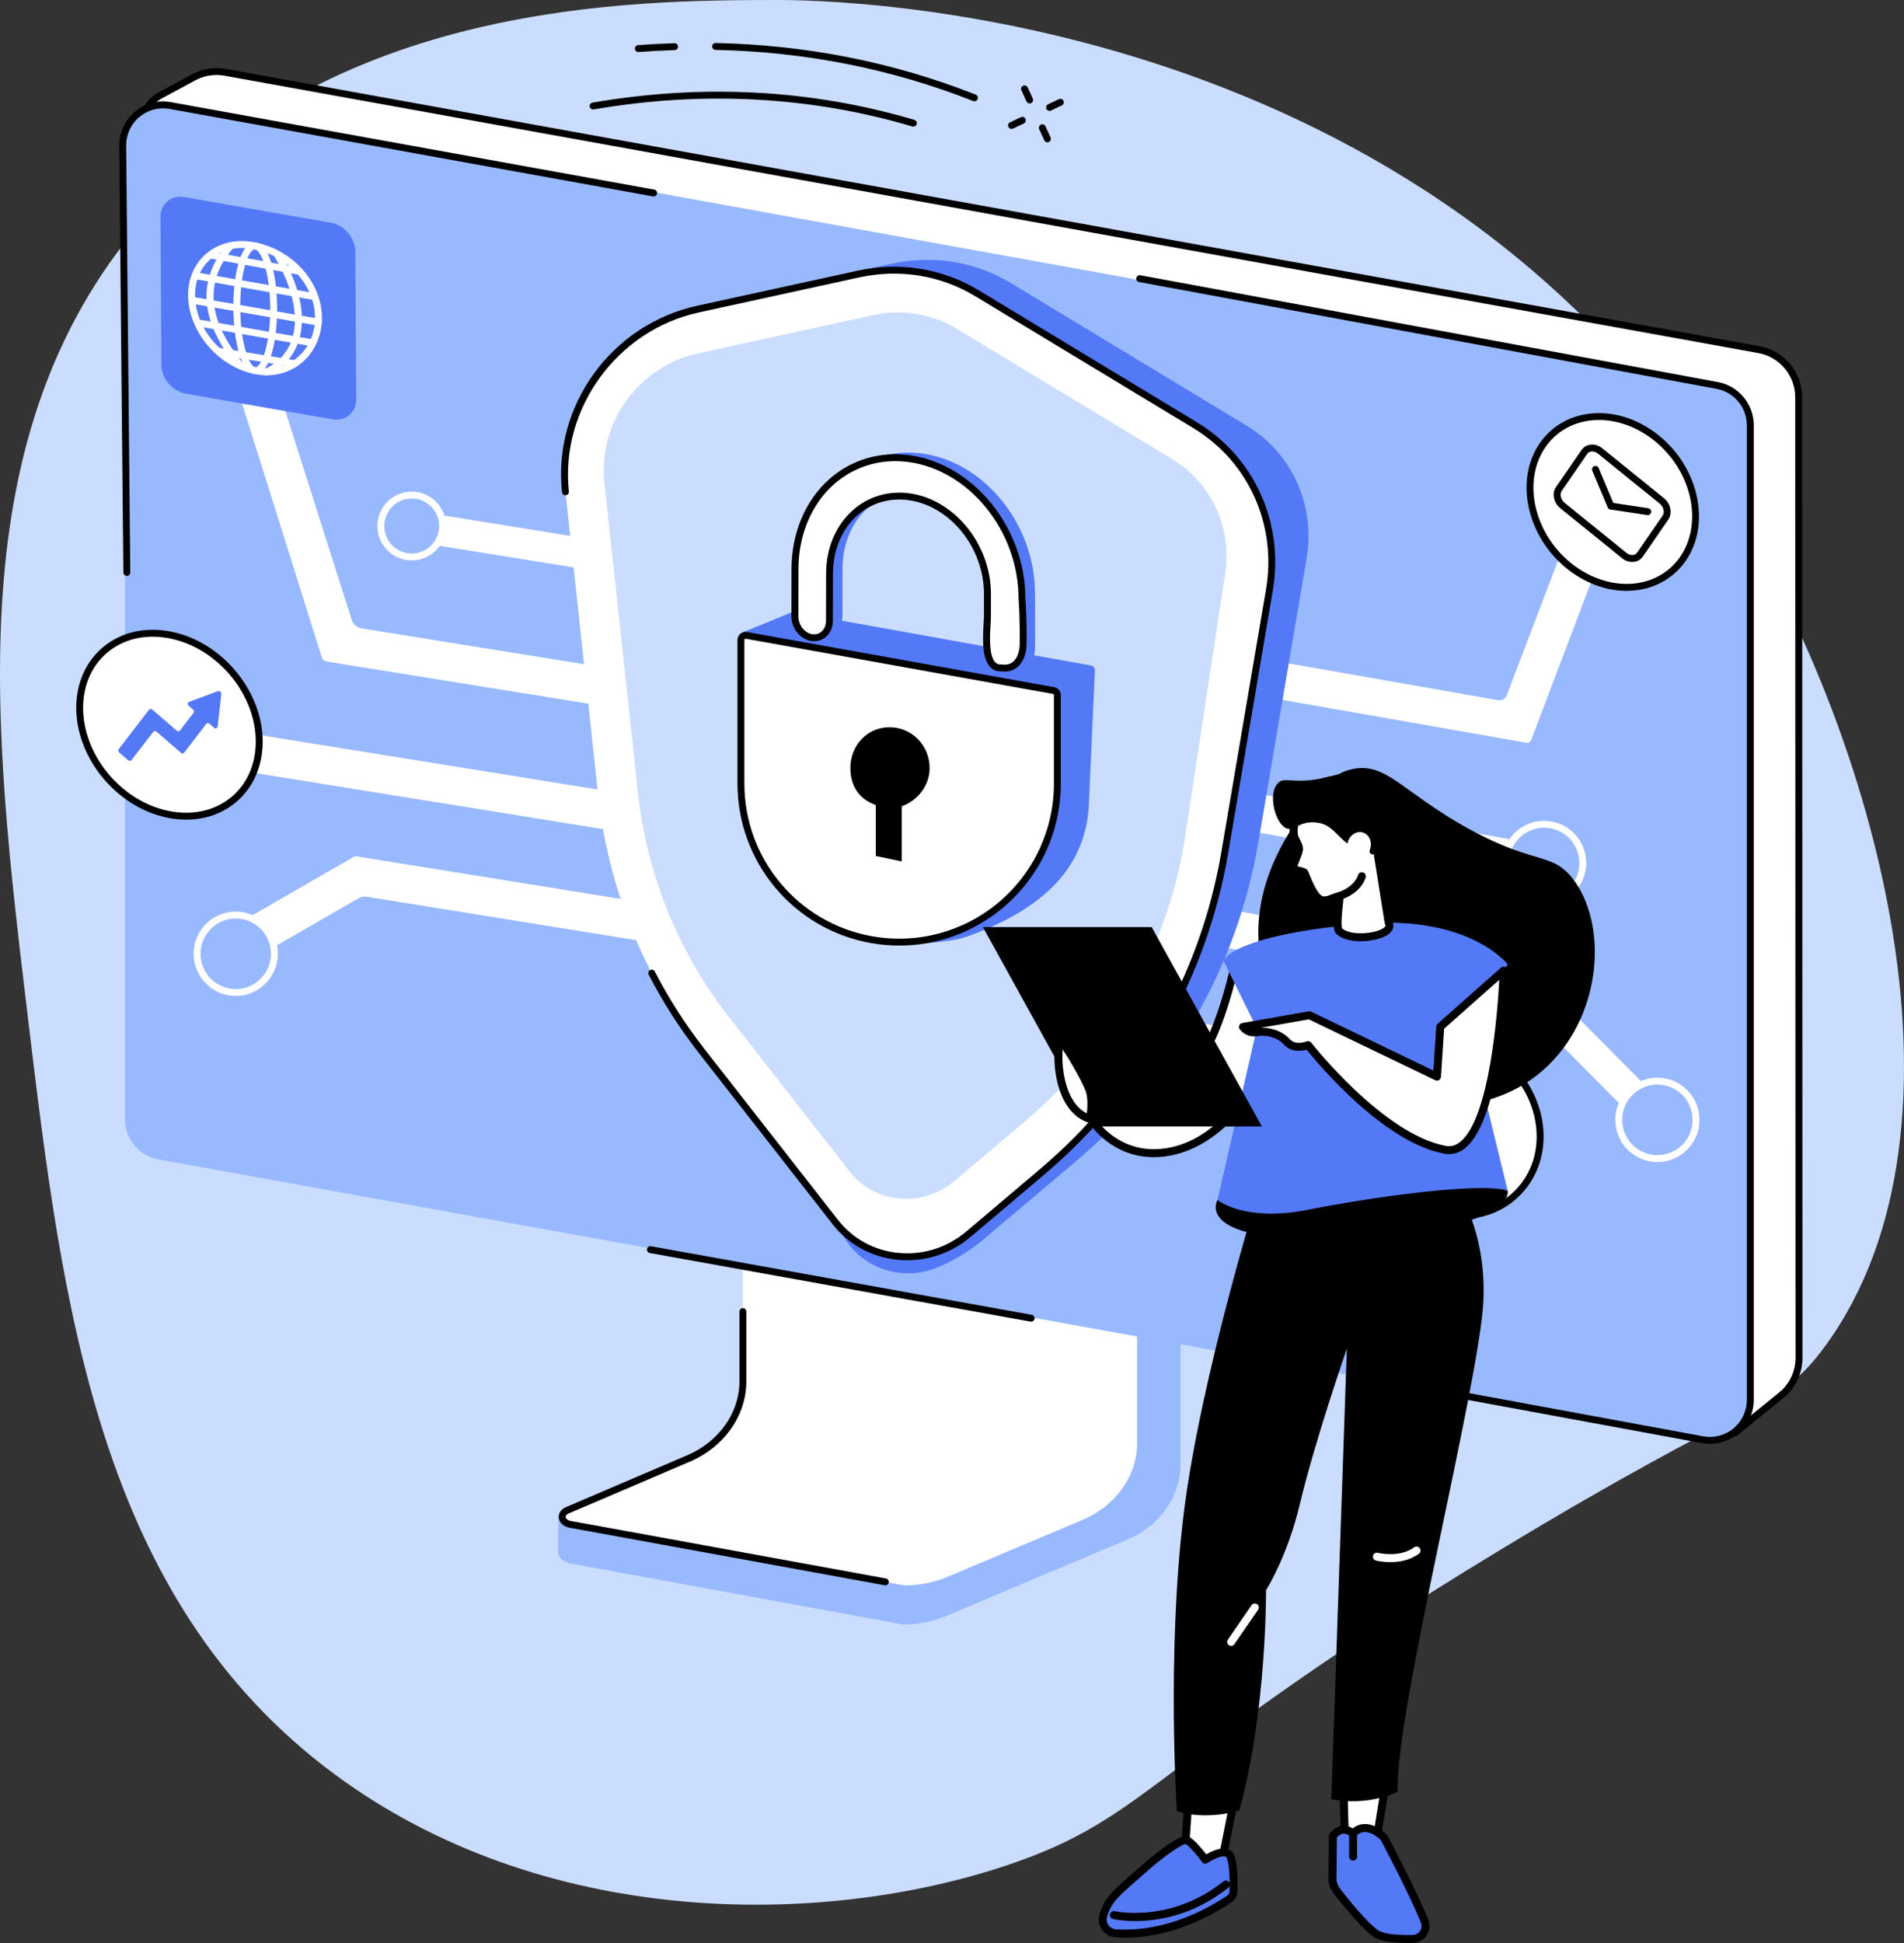 <svg xmlns="http://www.w3.org/2000/svg" id="Layer_2" viewBox="0 0 828.49 845.05"><rect x="0" y="0" width="828.49" height="845.05" fill="#333333" stroke="none"/><g id="Illustration"><g id="Privacy_engineering"><path d="M338.03,0c26.93-.04,272.61,3.7,406.85,205.88,71.46,107.62,119.41,283.61,49.36,379.5-20.69,28.32-31.53,22.09-142.1,89.11-151.78,92-151.07,115.69-213.9,136.74-81.79,27.4-202.65,27.35-293.17-39.95C42.35,694.93,27.16,568.05,11.95,440.96-2.98,316.24-18.11,189.87,61.31,96.8,143.64.31,275.97.1,338.03,0Z" style="fill:#caddff;"></path><path d="M448.02,44.99c-.57,0-1.11-.32-1.36-.88l-2.21-4.83c-.35-.75-.01-1.64.74-1.99.75-.34,1.64-.01,1.99.74l2.21,4.83c.35.75.01,1.64-.74,1.99-.2.09-.42.14-.62.14Z"></path><path d="M455.76,61.9c-.57,0-1.11-.33-1.36-.88l-2.21-4.83c-.35-.75-.01-1.64.74-1.99.75-.34,1.64-.01,1.99.74l2.21,4.83c.35.75.01,1.64-.74,1.99-.2.09-.42.14-.62.14Z"></path><path d="M456.69,48.23c-.56,0-1.1-.32-1.36-.86-.35-.75-.04-1.64.71-2l4.72-2.24c.75-.35,1.64-.04,2,.71.35.75.04,1.64-.71,2l-4.72,2.24c-.21.1-.43.15-.64.15Z"></path><path d="M440.15,56.07c-.56,0-1.1-.32-1.36-.86-.35-.75-.04-1.64.71-2l4.72-2.24c.75-.35,1.64-.04,2,.71.35.75.04,1.64-.71,2l-4.72,2.24c-.21.1-.43.15-.64.15Z"></path><path d="M424.02,44.06c-.18,0-.37-.03-.55-.11-35.3-13.94-73.02-21.43-112.11-22.25-.83-.02-1.49-.7-1.47-1.53.02-.83.67-1.5,1.53-1.47,39.45.83,77.52,8.39,113.15,22.46.77.3,1.15,1.18.84,1.95-.23.59-.8.95-1.4.95Z"></path><path d="M277.77,22.63c-.78,0-1.43-.6-1.49-1.39-.06-.83.56-1.55,1.38-1.61,5.27-.4,10.61-.68,15.85-.84.81-.02,1.52.63,1.54,1.45.03.83-.62,1.52-1.45,1.55-5.2.16-10.49.44-15.72.83-.04,0-.08,0-.11,0Z"></path><path d="M397.44,55.07c-.14,0-.28-.02-.43-.06-44.32-13.1-90.98-15.6-138.68-7.42-.82.14-1.59-.41-1.73-1.23-.14-.82.41-1.59,1.22-1.73,48.16-8.26,95.27-5.74,140.04,7.5.79.23,1.25,1.07,1.01,1.86-.19.65-.79,1.08-1.44,1.08Z"></path><path d="M511.91,489.82l-169.99-25.44c-1.1,0-1.46,1.03-1.46,2.01v144.87c0,13.87-96.58,49.91-97.52,48.08l-.12,15.33c0,2.85,2.37,4.79,5.69,5.39l144.69,26.51c6.61,0,13.15-1.48,19.13-3.99l78.36-33.05c14.11-5.95,23-18.73,23-32.67v-145.02c0-.98-.69-2.01-1.79-2.01Z" style="fill:#99b9ff;"></path><path d="M323.24,455.94v144.9c0,14.28-9.18,27.3-23.6,33.46l-52.86,22.6c-3.45,1.48-2.64,5.47,1.55,6.11l145.24,26.51c6.53,0,12.98-1.29,18.89-3.78l58.57-24.7c14.53-6.13,23.79-19.19,23.79-33.55v-145.05c0-.59-.54-1.07-1.2-1.07l-169.18-26.51c-.66,0-1.2.48-1.2,1.07Z" style="fill:#fff;"></path><path d="M385.24,689.5c-.09,0-.18,0-.27-.02l-136.9-24.99c-2.69-.41-4.63-2.11-4.91-4.3-.25-1.97.92-3.76,3.04-4.67l52.86-22.6c13.78-5.89,22.69-18.49,22.69-32.08v-30.39c0-.83.67-1.5,1.5-1.5s1.5.67,1.5,1.5v30.39c0,14.8-9.62,28.48-24.51,34.84l-52.86,22.6c-.85.36-1.31.94-1.24,1.53.09.68.87,1.48,2.43,1.72l136.94,24.99c.81.15,1.35.93,1.21,1.75-.13.72-.76,1.23-1.47,1.23Z"></path><path d="M776.15,605.93l-21.3,17.32L78.67,503.14c-9.48-1.64-20.12-5.36-19.96-15l2.82-432.8c.04-5.87,3.27-11.25,8.44-14.02l14.38-7.73c4.18-2.23,8.98-2.99,13.64-2.14l667.38,120.61c10.02,1.81,17.3,10.54,17.3,20.74l.14,417.75c0,5.83-2.41,11.39-6.65,15.38Z" style="fill:#fff;"></path><path d="M754.85,624.75c-.09,0-.17,0-.26-.02L78.41,504.62c-14.21-2.46-21.34-8.02-21.2-16.5l2.82-432.78c.04-6.42,3.58-12.3,9.23-15.33l14.38-7.73c4.46-2.38,9.65-3.2,14.62-2.3l667.38,120.61c10.74,1.94,18.53,11.29,18.53,22.22l.14,417.75c0,6.22-2.6,12.22-7.13,16.47-.03.02-.05.05-.08.07l-21.3,17.32c-.27.22-.6.34-.95.34ZM94.26,32.62c-3.2,0-6.38.78-9.21,2.3l-14.38,7.73c-4.68,2.52-7.61,7.39-7.65,12.71l-2.82,432.8c-.11,6.8,6.19,11.34,18.72,13.51l675.51,119.99,20.72-16.85c3.9-3.68,6.14-8.87,6.14-14.25l-.14-417.75c0-9.48-6.76-17.58-16.07-19.26L97.71,32.93c-1.14-.21-2.3-.31-3.45-.31ZM776.15,605.93h0,0Z"></path><path d="M741.91,625.98L68.85,504.24c-8.37-1.51-14.45-8.81-14.45-17.33V63.03c0-10.98,9.92-19.28,20.7-17.33l673.06,121.74c8.37,1.51,14.45,8.81,14.45,17.33v423.88c0,10.98-9.92,19.28-20.7,17.33Z" style="fill:#99b9ff;"></path><path d="M448.68,574.82c-.09,0-.18,0-.27-.02l-165.66-29.83c-.82-.15-1.36-.93-1.21-1.74.15-.82.93-1.36,1.74-1.21l165.66,29.83c.82.15,1.36.93,1.21,1.74-.13.73-.76,1.23-1.47,1.23Z"></path><path d="M744.04,627.96c-1.13,0-2.27-.1-3.41-.31l-110.68-20.4c-.82-.15-1.35-.93-1.2-1.75.15-.82.94-1.35,1.75-1.2l110.68,20.4c4.7.85,9.48-.42,13.15-3.48,3.67-3.07,5.78-7.58,5.78-12.37V184.97c0-7.8-5.56-14.46-13.22-15.85l-251.24-46.46c-.81-.15-1.35-.93-1.2-1.75.15-.81.94-1.35,1.75-1.2l251.24,46.46c9.08,1.64,15.68,9.55,15.68,18.8v423.88c0,5.68-2.5,11.03-6.86,14.67-3.46,2.89-7.78,4.44-12.2,4.44Z"></path><path d="M55.18,250.48c-.82,0-1.49-.66-1.5-1.49l-1.79-185.74c0-5.7,2.5-11.05,6.86-14.69,4.35-3.63,10.03-5.14,15.61-4.13l210.32,38.04c.82.15,1.36.93,1.21,1.74-.15.81-.94,1.35-1.74,1.21L73.82,47.38c-4.7-.85-9.49.42-13.15,3.48-3.67,3.07-5.78,7.58-5.78,12.37l1.79,185.73c0,.83-.66,1.51-1.49,1.51h-.01Z"></path><path d="M153.04,269.59l-31.5-99.11-18.91-3.6,37.33,118.8c.32,1.08,1.24,1.88,2.35,2.06l158.44,25.5v-16.85l-143.46-23.1c-2.01-.32-3.66-1.76-4.26-3.7Z" style="fill:#fff;"></path><path d="M108.84,169.57c-10.1,0-18.32-8.23-18.32-18.35s8.22-18.35,18.32-18.35,18.32,8.23,18.32,18.35-8.22,18.35-18.32,18.35ZM108.84,135.88c-8.45,0-15.32,6.88-15.32,15.35s6.87,15.35,15.32,15.35,15.32-6.88,15.32-15.35-6.87-15.35-15.32-15.35Z" style="fill:#fff;"></path><path d="M313.62,397.98l-158.57-25.55c-.18-.03-.35-.02-.51.03-.03-.03-.06-.06-.09-.09l-45.41,26.18c5.76,3.74,9.53,8.02,10.64,13.05l36.44-20.97c1.02-.59,2.22-.82,3.38-.63l154.12,24.83v-16.85Z" style="fill:#fff;"></path><path d="M102.57,433.17c-10.1,0-18.32-8.23-18.32-18.35s8.22-18.35,18.32-18.35,18.32,8.23,18.32,18.35-8.22,18.35-18.32,18.35ZM102.57,399.48c-8.45,0-15.32,6.88-15.32,15.35s6.87,15.35,15.32,15.35,15.32-6.88,15.32-15.35-6.87-15.35-15.32-15.35Z" style="fill:#fff;"></path><path d="M270.08,361.84l-160.06-25.79c1.22-4.79.94-10.6,0-16.85l160.06,25.79v16.85Z" style="fill:#fff;"></path><path d="M94.99,344.15c-10.1,0-18.32-8.23-18.32-18.35s8.22-18.35,18.32-18.35,18.32,8.23,18.32,18.35-8.22,18.35-18.32,18.35ZM94.99,310.46c-8.45,0-15.32,6.88-15.32,15.35s6.87,15.35,15.32,15.35,15.32-6.88,15.32-15.35-6.87-15.35-15.32-15.35Z" style="fill:#fff;"></path><path d="M319.04,257.96l-127.89-20.6c.97-3.83.75-8.47,0-13.46l127.89,20.6v13.46Z" style="fill:#fff;"></path><path d="M179.15,243.74c-8.24,0-14.94-6.71-14.94-14.96s6.7-14.96,14.94-14.96,14.94,6.71,14.94,14.96-6.7,14.96-14.94,14.96ZM179.15,216.82c-6.58,0-11.94,5.37-11.94,11.96s5.35,11.96,11.94,11.96,11.94-5.37,11.94-11.96-5.35-11.96-11.94-11.96Z" style="fill:#fff;"></path><path d="M655.69,302.27l27.91-73.27c2.24,4.35,7.78,5.1,15.5,6.35l-32.82,86.42c-.34.94-1.19,1.42-2.18,1.25l-140.48-24.66.93-16.17,127.19,22.31c1.78.31,3.31-.55,3.94-2.23Z" style="fill:#fff;"></path><path d="M694.95,237.44c-4.5,0-8.78-1.63-12.16-4.65-3.65-3.26-5.82-7.75-6.1-12.64-.58-10.1,7.15-18.79,17.23-19.37,4.87-.29,9.59,1.36,13.24,4.62,3.65,3.26,5.82,7.75,6.1,12.64.58,10.1-7.15,18.79-17.23,19.37-.36.02-.72.03-1.08.03ZM679.68,219.98c.24,4.09,2.05,7.85,5.1,10.57,3.05,2.73,7,4.1,11.07,3.86,8.43-.49,14.9-7.76,14.41-16.2-.24-4.09-2.05-7.85-5.1-10.58-3.05-2.73-7-4.1-11.07-3.86-8.43.49-14.9,7.76-14.41,16.21Z" style="fill:#fff;"></path><path d="M520.54,393l142.01,25.68c.16.03.31.1.46.19.03-.02.05-.04.08-.06l52.49,52.97c-5.15,1.88-8.54,4.94-9.53,9.61l-44.46-44.87c-.92-.92-1.99-1.53-3.03-1.72l-138.02-24.96v-16.85Z" style="fill:#fff;"></path><path d="M721.18,505.41c-10.1,0-18.32-8.23-18.32-18.35s8.22-18.35,18.32-18.35,18.32,8.23,18.32,18.35-8.22,18.35-18.32,18.35ZM721.18,471.71c-8.45,0-15.32,6.88-15.32,15.35s6.87,15.35,15.32,15.35,15.32-6.88,15.32-15.35-6.87-15.35-15.32-15.35Z" style="fill:#fff;"></path><path d="M513.09,355.84l143.34,25.92c-1.09-5.19-.84-10.9,0-16.85l-143.34-25.92v16.85Z" style="fill:#fff;"></path><path d="M671.9,393.68c-10.1,0-18.32-8.23-18.32-18.35s8.22-18.35,18.32-18.35,18.32,8.23,18.32,18.35-8.22,18.35-18.32,18.35ZM671.9,359.99c-8.45,0-15.32,6.88-15.32,15.35s6.87,15.35,15.32,15.35,15.32-6.88,15.32-15.35-6.87-15.35-15.32-15.35Z" style="fill:#fff;"></path><path d="M478.96,451.52l122.76,22.2c-.94-4.44-.72-9.34,0-14.43l-122.76-22.2v14.43Z" style="fill:#fff;"></path><path d="M614.97,483.29c-8.77,0-15.9-7.14-15.9-15.93s7.13-15.93,15.9-15.93,15.9,7.14,15.9,15.93-7.13,15.93-15.9,15.93ZM614.97,454.44c-7.11,0-12.9,5.8-12.9,12.93s5.79,12.93,12.9,12.93,12.9-5.8,12.9-12.93-5.79-12.93-12.9-12.93Z" style="fill:#fff;"></path><path d="M408.14,551.15c-15.62,6.56-33.36.58-41.4-13.95l-46.76-84.51c-25.1-32.12-40.72-70.77-45.13-111.73l-15.57-144.36c-3.2-29.68,16.96-57.48,46.34-63.9l82.54-18.03c17.82-3.89,36.27-.9,51.61,8.38l102.82,62.17c19.63,11.87,29.87,34.6,25.96,57.62l-21.04,123.66c-9.15,53.81-37.33,103.02-79.34,138.58l-40.12,33.88c-5.99,5.06-12.71,9.17-19.91,12.19Z" style="fill:#5479f7;"></path><path d="M363.45,531.5l-58.08-74.31c-25.1-32.12-40.72-70.77-45.13-111.73l-14.19-131.56c-3.98-36.91,21.09-71.48,57.62-79.46l69.91-15.27c17.8-3.89,36.22-.9,51.54,8.37l94.95,57.41c24.41,14.76,37.15,43.03,32.28,71.65l-19.46,114.4c-9.15,53.81-37.33,103.02-79.34,138.58l-32.01,27.09c-17.8,15.06-44.11,12.72-58.1-5.17Z" style="fill:#fff;"></path><path d="M394.77,548.11c-1.46,0-2.93-.07-4.41-.23-11.23-1.15-21.2-6.64-28.09-15.46l-58.08-74.31c-8.33-10.65-15.71-22.16-21.93-34.19-.38-.74-.09-1.64.64-2.02.74-.38,1.64-.09,2.02.64,6.14,11.87,13.42,23.22,21.63,33.72l58.08,74.31c6.38,8.16,15.63,13.25,26.04,14.32,10.83,1.12,21.45-2.21,29.91-9.37l32.01-27.09c41.74-35.33,69.73-84.23,78.83-137.69l19.46-114.4c4.78-28.1-7.61-55.62-31.58-70.11l-94.96-57.41c-15.04-9.1-32.96-12-50.44-8.18l-69.91,15.27c-35.53,7.76-60.32,41.95-56.45,77.84.09.82-.51,1.56-1.33,1.65-.82.08-1.56-.51-1.65-1.33-1.97-18.22,2.97-36.56,13.89-51.62,10.92-15.06,26.87-25.53,44.9-29.47l69.91-15.27c18.24-3.98,36.93-.95,52.64,8.55l94.95,57.41c25.03,15.13,37.97,43.86,32.98,73.19l-19.46,114.4c-9.21,54.16-37.57,103.69-79.85,139.47l-32.01,27.09c-7.93,6.72-17.65,10.29-27.74,10.29Z"></path><path d="M415.4,513.61c-13.99,11.84-34.67,10-45.66-4.06l-52.82-67.57c-21.88-27.99-35.49-61.68-39.34-97.39l-14.59-134.62c-2.83-26.15,14.92-50.64,40.8-56.29l76.02-16.61c12.6-2.75,25.65-.64,36.49,5.92l93.8,56.71c17.01,10.29,26.05,29.86,23,49.85l-17.86,117.28c-7.98,46.9-32.54,89.8-69.15,120.79l-30.69,25.97Z" style="fill:#caddff;"></path><path d="M476.42,291.43c0-.98-.7-1.81-1.66-1.99l-129.83-23.31-21.7,8.86s64.88,136.48,66.34,135.91c.31-.12,22.37-.36,31.24-3.56,26.62-9.6,50.41-25.25,52.9-55.48l2.72-60.44Z" style="fill:#5479f7;"></path><path d="M460.1,302.32c0-.98-.7-1.81-1.66-1.99l-133.67-24c-1.24-.22-2.37.73-2.37,1.99v62.45c0,33.4,23.89,61.99,56.7,67.88,42.21,7.58,81-24.93,81-67.88v-38.45Z" style="fill:#fff;"></path><path d="M391.31,411.25c-4.15,0-8.32-.37-12.47-1.11-33.57-6.03-57.94-35.2-57.94-69.36v-62.45c0-1.05.46-2.03,1.26-2.7.8-.67,1.85-.95,2.87-.76l133.67,24c1.68.3,2.89,1.76,2.89,3.46v38.45c0,20.95-9.21,40.66-25.26,54.09-12.77,10.68-28.69,16.39-45.03,16.39ZM324.42,277.8c-.16,0-.27.07-.33.12-.07.06-.19.19-.19.4v62.45c0,32.71,23.33,60.64,55.47,66.41,19.66,3.53,39.72-1.8,55.05-14.62,15.37-12.86,24.18-31.73,24.18-51.79v-38.45c0-.25-.18-.47-.42-.51l-133.67-24s-.06,0-.09,0Z"></path><path d="M404.5,334.02c0-9.78-7.68-17.71-17.45-17.71s-17.03,7.93-17.03,17.71c0,7.19,3.25,13.36,11.07,16.14v22.11l11.3,2.39v-24c6.95-2.48,12.11-8.98,12.11-16.63Z"></path><path d="M359.05,275.12c4.15.54,7.52-2.73,7.53-7.31.01-8.51.03-20.53.03-20.6.04-20.95,15.45-35.86,34.43-33.38,18.97,2.48,34.32,21.38,34.28,42.33,0,.08,0-2.81-.03,10.11,0,4.58-2.54,21.89,5.6,22.03h.56c6.69.89,8.86-1.34,8.92-6.6.16-12.91-.03-23.47-.03-23.55.06-30.12-22.01-57.36-49.28-60.92-27.28-3.56-49.43,17.86-49.49,47.98,0,.07-.02,12.11-.03,20.64,0,4.58,3.35,8.73,7.5,9.27Z" style="fill:#5479f7;"></path><path d="M353.4,277.33c4.15.54,7.52-2.73,7.53-7.31.01-8.51.03-20.53.03-20.6.04-20.95,15.45-35.86,34.43-33.38,18.97,2.48,34.32,21.38,34.28,42.33,0,.08,0-2.81-.02,10.11,0,4.58-2.54,21.89,5.6,22.03h.56c6.69.89,9.33-4.98,9.39-10.24.16-12.91-.5-19.83-.5-19.91.06-30.12-22.01-57.36-49.28-60.92-27.28-3.57-49.43,17.86-49.49,47.98,0,.07-.02,12.11-.03,20.64,0,4.58,3.35,8.73,7.5,9.27Z" style="fill:#fff;"></path><path d="M437.11,292.08c-.45,0-.92-.03-1.39-.09h-.45c-1.81-.02-3.3-.68-4.48-1.95-3.68-3.97-3.12-13.23-2.78-18.76.07-1.16.13-2.16.13-2.82l.02-8.55c0-.28,0-.54,0-.78v-.78s0,0,0,0v-.19c-.06-20.06-14.82-38.26-32.98-40.64-8.18-1.07-16,1.25-22.03,6.53-6.78,5.94-10.68,15.19-10.7,25.37,0,.14,0,4.37-.02,9.55l-.02,11.05c0,2.76-1.09,5.28-2.97,6.93-1.72,1.51-3.94,2.17-6.26,1.87-4.86-.64-8.81-5.46-8.8-10.76l.03-20.63c.03-15.68,6.09-29.97,16.63-39.2,9.46-8.29,21.74-11.94,34.55-10.26,27.95,3.65,50.65,31.65,50.59,62.41.15,1.83.63,8.7.5,19.92-.05,4.12-1.46,7.68-3.86,9.75-1.56,1.35-3.52,2.05-5.73,2.05ZM435.9,288.99h.11c1.98.28,3.62-.14,4.87-1.22,1.73-1.49,2.78-4.3,2.82-7.52.14-11.09-.34-17.85-.48-19.65-.01-.14-.01-.22-.01-.23.06-29.31-21.46-55.97-47.98-59.43-11.95-1.56-23.38,1.83-32.19,9.54-9.89,8.67-15.58,22.13-15.61,36.95l-.03,20.64c0,3.85,2.77,7.34,6.19,7.78,1.45.19,2.83-.22,3.89-1.15,1.23-1.08,1.94-2.79,1.95-4.68l.02-11.05c0-5.25.02-9.52.02-9.57.02-11.02,4.3-21.09,11.73-27.6,6.68-5.86,15.34-8.43,24.4-7.25,19.66,2.57,35.63,22.22,35.59,43.81h0s0,1.51,0,1.51c0,1.44,0,4.03-.02,8.61,0,.75-.06,1.79-.14,2.99-.29,4.72-.82,13.5,1.99,16.54.61.66,1.34.98,2.28,1h.62Z"></path><path d="M671.23,193.62c10.57-15.32,32.8-16.69,49.67-3.04,16.87,13.64,21.97,37.12,11.41,52.45-10.57,15.32-32.8,16.69-49.67,3.04-16.87-13.64-21.97-37.12-11.41-52.45Z" style="fill:#fff;"></path><path d="M707.78,256.97c-9,0-18.28-3.42-26.09-9.74-17.43-14.1-22.68-38.54-11.7-54.47,4.81-6.97,12.2-11.5,20.83-12.74,10.47-1.51,21.78,1.91,31.02,9.39,17.43,14.1,22.68,38.54,11.7,54.47-4.81,6.97-12.2,11.5-20.83,12.74-1.63.24-3.28.35-4.93.35ZM672.47,194.47c-10.11,14.67-5.13,37.29,11.12,50.43,8.6,6.95,19.06,10.14,28.71,8.75,7.79-1.12,14.46-5.2,18.78-11.48,10.11-14.67,5.13-37.29-11.12-50.43-8.6-6.95-19.05-10.14-28.71-8.75-7.79,1.12-14.46,5.2-18.78,11.48Z"></path><path d="M710.23,244.41c-1.54,0-3.11-.57-4.42-1.63l-26.85-21.72c-2.92-2.36-3.76-6.52-1.87-9.27l11.08-16.07c.87-1.26,2.21-2.08,3.76-2.31,1.8-.26,3.73.31,5.29,1.57l26.85,21.72c2.92,2.36,3.76,6.52,1.87,9.27l-11.08,16.07c-.87,1.26-2.21,2.08-3.76,2.31-.29.04-.57.06-.86.06ZM692.8,196.35c-.15,0-.3.01-.44.03-.51.07-1.22.31-1.72,1.04l-11.08,16.07c-1.01,1.46-.42,3.85,1.28,5.23l26.85,21.72c.91.74,2,1.08,2.97.93.51-.07,1.21-.31,1.72-1.04l11.08-16.07c1.01-1.46.42-3.85-1.28-5.23l-26.85-21.72c-.77-.63-1.67-.97-2.53-.97Z"></path><path d="M700.92,221.55c-.59,0-1.14-.35-1.38-.92l-6.68-15.92c-.32-.76.04-1.64.8-1.96.76-.32,1.64.04,1.96.8l6.68,15.92c.32.76-.04,1.64-.8,1.96-.19.08-.39.12-.58.12Z"></path><path d="M716.99,224.03c-.07,0-.15,0-.23-.02l-15.99-2.42c-.82-.12-1.38-.89-1.26-1.71.12-.82.89-1.38,1.71-1.26l15.99,2.42c.82.12,1.38.89,1.26,1.71-.11.74-.75,1.28-1.48,1.28Z"></path><path d="M668.53,491.61c1.56,21.79-14.32,38.25-35.48,36.76-21.16-1.49-39.57-20.37-41.14-42.16-1.56-21.79,14.32-38.25,35.48-36.76,21.16,1.49,39.57,20.37,41.14,42.16Z" style="fill:#fff;"></path><path d="M635.95,530.19c-12.44,0-25.54-5.81-35.33-16.82-9.24-10.4-13.08-25.05-10.28-39.2.16-.81.95-1.34,1.76-1.18.81.16,1.34.95,1.18,1.76-2.63,13.23.95,26.92,9.58,36.62,15.27,17.17,39.02,20.91,54.08,8.51,6.79-5.6,10.92-13.71,11.63-22.83.83-10.67-3.18-21.83-10.99-30.61-15.37-17.29-40.15-21.24-55.24-8.81-.64.53-1.58.44-2.11-.2-.53-.64-.43-1.58.2-2.11,16.32-13.44,42.96-9.35,59.39,9.13,8.35,9.39,12.63,21.36,11.73,32.84-.77,9.95-5.29,18.8-12.72,24.92-6.54,5.39-14.57,7.99-22.89,7.99Z"></path><path d="M628.95,512.21l-.39-5.47c-3.76-.44-7.47-1.73-9.69-3.15l1.19-6.62c2.44,1.49,5.83,2.93,9.47,3.19,3.19.22,5.28-.89,5.11-3.19-.16-2.19-2.05-3.7-6.29-5.43-6.13-2.5-10.43-5.67-10.83-11.25-.36-5.07,2.82-8.8,8.72-9.59l-.39-5.47,5.48.39.36,5.07c3.76.44,6.34,1.42,8.25,2.47l-1.16,6.4c-1.5-.74-4.17-2.24-8.2-2.53-3.64-.26-4.7,1.27-4.58,2.89.14,1.9,2.18,3.25,7.07,5.43,6.83,2.89,9.74,6.25,10.12,11.43.37,5.13-2.84,9.26-9.19,9.96l.42,5.88-5.48-.39Z" style="fill:#5479f7;"></path><path d="M34.67,307.11c.42-21.51,18.24-35.32,39.81-30.85,21.57,4.47,38.72,25.53,38.31,47.04-.42,21.51-18.24,35.32-39.81,30.85-21.57-4.47-38.72-25.53-38.31-47.04Z" style="fill:#fff;"></path><path d="M81.05,356.49c-2.73,0-5.53-.29-8.37-.88-22.21-4.6-39.93-26.38-39.5-48.54.21-10.68,4.54-19.93,12.2-26.05,7.92-6.32,18.36-8.53,29.42-6.24,22.21,4.6,39.93,26.38,39.5,48.54-.21,10.68-4.54,19.93-12.2,26.05-5.88,4.69-13.16,7.12-21.04,7.12ZM66.43,276.91c-7.21,0-13.85,2.21-19.19,6.47-6.95,5.55-10.88,13.99-11.07,23.76-.4,20.79,16.25,41.22,37.11,45.54,10.16,2.1,19.73.1,26.94-5.65,6.95-5.55,10.88-13.99,11.07-23.76.4-20.79-16.25-41.22-37.11-45.54-2.63-.55-5.23-.82-7.75-.82Z"></path><path d="M94.81,300.61l-12.61,4.67c-.65.24-.69,1.16-.07,1.7l1.82,1.57c.46.4.59,1.05.28,1.45l-5.95,7.77c-.31.4-.93.41-1.39,0l-10.61-9.14c-.46-.4-1.09-.39-1.39,0l-13.27,17.23c-.31.4-.18,1.05.28,1.45l3.88,3.34c.46.4,1.09.39,1.39,0l9.57-12.39c.31-.4.93-.41,1.39,0l10.61,9.13c.46.4,1.09.39,1.39,0l9.64-12.6c.31-.4.93-.41,1.4,0l1.97,1.7c.63.54,1.48.31,1.56-.42l1.6-14.18c.09-.8-.78-1.54-1.49-1.28Z" style="fill:#5479f7;"></path><path d="M144.52,182.37l-63.68-11.15c-5.83-1.02-10.58-6.61-10.62-12.49l-.39-64.22c-.04-5.88,4.66-9.82,10.49-8.79l63.68,11.15c5.83,1.02,10.58,6.61,10.62,12.49l.39,64.22c.04,5.88-4.66,9.82-10.49,8.79Z" style="fill:#5479f7;"></path><path d="M116.11,163.23c-1.91,0-3.86-.21-5.83-.64-15.89-3.48-28.64-18.99-28.42-34.58.1-7.46,3.12-13.92,8.49-18.18,5.69-4.52,13.27-6.04,21.32-4.27,16.4,3.59,28.61,17.82,28.4,33.1-.11,7.83-3.47,14.94-9.22,19.5-4.21,3.34-9.3,5.07-14.74,5.07ZM105.25,107.84c-4.93,0-9.43,1.48-13.04,4.34-4.65,3.69-7.26,9.32-7.35,15.87-.2,14.24,11.5,28.42,26.06,31.61,6.68,1.46,13.09.1,18.06-3.84,5.05-4,7.99-10.27,8.09-17.2.19-13.88-11-26.84-26.04-30.13-1.97-.43-3.91-.64-5.78-.64Z" style="fill:#fff;"></path><path d="M138.59,141.61c-.08,0-.17,0-.26-.02l-54.43-9.44c-.82-.14-1.36-.92-1.22-1.73.14-.82.91-1.37,1.73-1.22l54.43,9.44c.82.14,1.36.92,1.22,1.73-.13.73-.76,1.24-1.48,1.24Z" style="fill:#fff;"></path><path d="M135.95,130.35c-.09,0-.17,0-.26-.02l-50.8-8.92c-.82-.14-1.36-.92-1.22-1.74.14-.82.92-1.36,1.74-1.22l50.8,8.92c.82.14,1.36.92,1.22,1.74-.13.73-.76,1.24-1.48,1.24Z" style="fill:#fff;"></path><path d="M135.67,150.57c-.09,0-.17,0-.26-.02l-49.68-8.68c-.82-.14-1.36-.92-1.22-1.74.14-.82.93-1.36,1.74-1.22l49.68,8.68c.82.14,1.36.92,1.22,1.74-.13.73-.76,1.24-1.48,1.24Z" style="fill:#fff;"></path><path d="M130.32,119.49c-.09,0-.18,0-.27-.02l-38.33-6.98c-.82-.15-1.36-.93-1.21-1.74.15-.82.93-1.36,1.74-1.21l38.33,6.98c.82.15,1.36.93,1.21,1.74-.13.72-.76,1.23-1.47,1.23Z" style="fill:#fff;"></path><path d="M128.24,159.69c-.08,0-.16,0-.24-.02l-32.91-5.39c-.82-.13-1.37-.91-1.24-1.72.13-.82.91-1.37,1.72-1.24l32.91,5.39c.82.13,1.37.91,1.24,1.72-.12.74-.76,1.26-1.48,1.26Z" style="fill:#fff;"></path><path d="M111.2,162.69c-.31,0-.6-.04-.84-.09-6.04-1.32-9.01-16.38-8.81-30.56.17-12.53,2.72-22.55,6.48-25.54,1.42-1.13,2.77-1.14,3.64-.95,6.09,1.33,9.09,16.12,8.9,30.03-.18,12.79-2.78,23.02-6.63,26.08-1,.79-1.96,1.03-2.73,1.03ZM110.81,108.46c-.22,0-.52.08-.91.39-2.45,1.94-5.16,10.04-5.35,23.23-.22,16.17,3.61,26.97,6.45,27.59.13.03.49.11,1.07-.35,2.6-2.06,5.32-10.89,5.5-23.77.22-15.83-3.66-26.43-6.54-27.06-.06-.01-.14-.02-.22-.02Z" style="fill:#fff;"></path><path d="M116.19,163.22c-.55,0-1.08-.31-1.35-.83-.37-.74-.06-1.64.68-2.01,6.05-3,10.02-7.6,11.8-13.68,2.75-9.42-.1-22.14-7.81-34.91-.43-.71-.2-1.63.51-2.06.71-.43,1.63-.2,2.06.51,8.26,13.68,11.14,26.93,8.12,37.3-2.02,6.92-6.51,12.15-13.35,15.53-.21.11-.44.16-.66.16Z" style="fill:#fff;"></path><path d="M104.93,160.8c-.43,0-.85-.18-1.15-.54-16.94-20.23-18.45-38.54-4.47-54.43.55-.62,1.5-.68,2.12-.13.62.55.68,1.5.13,2.12-12.85,14.6-11.33,31.6,4.51,50.52.53.64.45,1.58-.19,2.11-.28.24-.62.35-.96.35Z" style="fill:#fff;"></path></g><path d="M621.3,480.56c4.86.31,31.93,2.02,52.11-17.72,22.73-22.23,25.66-60.88,10.53-80.28-9.28-11.9-16.67-5.43-47.12-22.7-26.8-15.2-33.92-27.49-47.67-24.92-10.69,2-17.01,11.43-23.84,21.59-5.83,8.7-21.51,32.06-16.08,61.46,6.34,34.27,38.38,60.44,72.07,62.57Z"></path><path d="M626.38,481.3c-1.86,0-3.58-.06-5.12-.16-35.15-2.22-66.36-29.32-72.6-63.04-5.48-29.63,10.24-53.06,16.16-61.88,6.83-10.18,13.28-19.79,24.21-21.84,8.98-1.68,15.15,2.76,25.37,10.13,5.77,4.16,12.95,9.33,22.69,14.85,14.76,8.37,24.05,11.13,30.83,13.15,7.23,2.15,11.59,3.44,16.46,9.7,14.76,18.94,13.37,57.62-10.58,81.05-15.45,15.11-34.76,18.04-47.43,18.04ZM592.68,335.18c-1.11,0-2.24.11-3.42.33-10.45,1.96-16.77,11.38-23.46,21.35-5.85,8.72-21.38,31.87-15.99,61.03,6.15,33.21,36.9,59.91,71.54,62.09,11.83.75,34.27-.54,51.67-17.55,10.64-10.4,17.49-24.91,19.29-40.86,1.72-15.18-1.49-29.27-8.81-38.66-4.65-5.97-8.88-7.22-15.88-9.3-6.83-2.03-16.19-4.81-31.07-13.25-9.8-5.56-17.01-10.75-22.8-14.92-8.58-6.18-14.24-10.26-21.06-10.26Z"></path><path d="M656.03,517.81s4.79,16.41-66.72,20.41c-71.52,4-59.55-16.3-59.55-16.3l75.08-21.85,51.19,17.74Z"></path><polygon points="584.52 775.14 585.43 808.85 597.35 810.13 603.24 773.86 584.52 775.14" style="fill:#fff;"></polygon><path d="M597.35,811.86c-.06,0-.12,0-.19-.01l-11.92-1.29c-.86-.09-1.52-.81-1.54-1.67l-.91-33.71c-.02-.93.69-1.71,1.61-1.77l18.72-1.28c.53-.04,1.04.17,1.4.56.36.39.51.92.43,1.44l-5.9,36.27c-.14.84-.87,1.45-1.71,1.45ZM587.12,807.29l8.79.95,5.28-32.5-14.89,1.02.82,30.54Z"></path><polygon points="516.89 786.21 514.98 813.05 530.74 814.34 536.36 786.21 516.89 786.21" style="fill:#fff;"></polygon><path d="M530.74,816.07s-.09,0-.14,0l-15.75-1.29c-.95-.08-1.65-.9-1.59-1.85l1.9-26.85c.06-.91.82-1.61,1.73-1.61h19.47c.52,0,1.01.23,1.34.63.33.4.46.93.36,1.44l-5.62,28.13c-.16.81-.88,1.39-1.7,1.39ZM516.83,811.47l12.51,1.02,4.91-24.55h-15.75l-1.67,23.53Z"></path><path d="M534.95,825.9c1.09-.73,1.76-1.95,1.79-3.26.1-3.94.12-12.33-1.47-15.48-2.11-4.18-10.82,1.65-10.82,1.65,0,0-5.1-7.05-8.08-8.54-1.54-.77-10.58,5.24-19.69,13.43-9.99,8.98-14.49,11.84-16.65,19.58-1.01,3.63,1.66,7.29,5.43,7.55,9.17.66,27.68-.44,49.5-14.94Z" style="fill:#5479f7;"></path><path d="M489.48,842.71c-1.54,0-2.93-.06-4.15-.14-2.35-.17-4.47-1.37-5.84-3.3-1.33-1.89-1.75-4.24-1.13-6.44,1.95-7.01,5.82-10.41,12.84-16.58,1.31-1.15,2.75-2.41,4.32-3.82,1.79-1.61,17.62-15.69,21.62-13.7,2.53,1.26,6.04,5.56,7.75,7.78,2.17-1.26,6.15-3.18,9.1-2.4,1.27.33,2.24,1.12,2.83,2.28,1.64,3.25,1.81,10.66,1.66,16.31-.05,1.88-1.01,3.62-2.56,4.66-19.35,12.86-36.21,15.37-46.42,15.37ZM515.85,801.96c-1.81.42-8.94,4.85-18.03,13.03-1.58,1.42-3.03,2.69-4.35,3.85-6.95,6.1-10.11,8.89-11.79,14.91-.33,1.2-.1,2.48.63,3.52.76,1.08,1.95,1.75,3.25,1.84,8.89.63,27-.43,48.42-14.65.62-.41,1-1.11,1.02-1.86.19-7.2-.29-12.68-1.29-14.66-.14-.27-.31-.41-.62-.49-1.73-.45-5.54,1.36-7.69,2.8-.77.52-1.82.33-2.36-.43-1.79-2.48-5.24-6.67-7.19-7.86Z"></path><path d="M494.04,835.52c-5.71,0-9.37-.82-9.76-.91-.93-.22-1.51-1.15-1.29-2.08.22-.93,1.15-1.51,2.08-1.3.24.06,24.32,5.34,47.28-12.96.75-.6,1.84-.47,2.43.27.6.75.47,1.84-.27,2.43-15.29,12.19-30.8,14.53-40.46,14.53Z"></path><path d="M579.81,817.04l.17-18.45s3.7-5.6,8.78-1.05c0,0,4.7-6.58,13.41,1.62,0,0,12.27,22.84,17.7,36.42,1.45,3.64-1.14,7.62-5.06,7.71-5.63.13-12.91-.17-16.08-2.31-4.96-3.35-13.44-13.9-17.14-18.65-1.18-1.51-1.8-3.37-1.79-5.29Z" style="fill:#5479f7;"></path><path d="M612.58,845.05c-7.24,0-12.22-.88-14.82-2.64-5.01-3.39-13.14-13.37-17.54-19.02-1.41-1.81-2.17-4.07-2.15-6.37l.17-18.45c0-.33.1-.66.29-.94.21-.32,2.16-3.13,5.43-3.56,1.58-.2,3.14.19,4.65,1.17.96-.79,2.47-1.69,4.5-1.89,3.26-.32,6.7,1.21,10.24,4.55.14.13.25.28.34.44.12.23,12.38,23.08,17.78,36.6.9,2.24.64,4.78-.69,6.8-1.32,2-3.54,3.23-5.94,3.29-.78.02-1.54.03-2.27.03ZM581.54,817.06c-.01,1.52.49,3.01,1.42,4.21,3.44,4.42,11.95,15.05,16.74,18.28,2.19,1.48,7.53,2.19,15.07,2.02,1.28-.03,2.42-.66,3.13-1.73.72-1.08.85-2.4.37-3.61-5.03-12.58-16.13-33.46-17.48-35.99-2.65-2.44-5.16-3.62-7.28-3.44-2.15.19-3.3,1.7-3.35,1.77-.29.39-.74.65-1.22.69-.49.05-.97-.1-1.33-.43-1.11-1-2.19-1.44-3.18-1.32-1.26.15-2.25,1.13-2.72,1.68l-.17,17.87Z"></path><path d="M588.77,795.81h0c.95,0,1.73.77,1.73,1.73v9.95c0,.96-.78,1.73-1.73,1.73h0c-.95,0-1.73-.77-1.73-1.73v-9.95c0-.96.78-1.73,1.73-1.73Z"></path><path d="M512.1,787.73s-4.49-67.77,2.88-128.73c7.37-60.96,34.81-148.01,34.81-148.01,0,0,29.51-1.34,51,1.55,21.48,2.88,29.98-.08,29.98-.08,0,0,16.04,18.34,14.73,52.82-1.31,34.48-38.73,179.93-37.31,214.06,0,0-12.59,6.32-28.89,3.18l6.76-196.02s-13.98,40.35-20.54,68c-5.35,22.54-14.63,37.12-14.63,37.12,0,0,.39,52.39-11.64,95.87,0,0-14.22,4.44-27.13.24Z"></path><path d="M535.7,715.84c-.34,0-.68-.1-.98-.3-.79-.54-.99-1.62-.44-2.41l10.31-14.98c.54-.79,1.62-.99,2.41-.45.79.54.99,1.62.44,2.41l-10.31,14.98c-.34.49-.88.75-1.43.75Z" style="fill:#fff;"></path><path d="M605,679.41c-3.5,0-6.09-.64-6.31-.7-.93-.24-1.49-1.18-1.25-2.1.23-.93,1.17-1.49,2.1-1.25.11.03,9.47,2.31,15.81-2.39.77-.57,1.85-.41,2.42.36.57.77.41,1.85-.36,2.42-3.96,2.93-8.69,3.66-12.41,3.66Z" style="fill:#fff;"></path><path d="M555.99,455.29s-16.55,37.19-43.54,44.79c-26.99,7.6-45.79-15.36-45.67-39.06l9.17-3.04s9.42,24.29,30.42,17.97c21-6.32,30.75-55.72,30.75-55.72l18.88,35.06Z" style="fill:#fff;"></path><path d="M502.07,503.3c-9.13,0-16.01-3.52-20.59-7.01-10.21-7.77-16.5-21.29-16.43-35.29,0-.74.48-1.4,1.19-1.63l9.17-3.04c.88-.29,1.82.16,2.16,1.02.36.93,9.11,22.72,28.3,16.94,19.77-5.95,29.45-53.91,29.55-54.4.14-.72.72-1.27,1.44-1.38.73-.11,1.44.25,1.78.89l18.88,35.06c.25.47.27,1.03.06,1.52-.69,1.55-17.2,38.02-44.66,45.75-3.91,1.1-7.53,1.57-10.84,1.57ZM468.52,462.26c.29,12.49,5.99,24.38,15.05,31.28,5.62,4.28,15.12,8.6,28.4,4.86,23.81-6.7,39.56-37.79,42.08-43.06l-16.26-30.21c-3.03,12.63-12.84,47.02-30.93,52.47-2.59.78-5.02,1.12-7.28,1.12-14.41,0-22.32-13.94-24.57-18.61l-6.49,2.15Z"></path><path d="M656.04,419.4s-16.6-21.63-63.49-17.59c-55.99,4.83-60.26,15.88-60.26,15.88l14.62,29.58-17.15,74.66s11.72,9.69,39.17,4.25c27.45-5.44,74.63-12.12,87.1-8.36l-17.39-71.24,17.4-27.17Z" style="fill:#5479f7;"></path><polygon points="475.97 489.35 548.11 489.35 500.79 403.8 428.66 403.8 475.97 489.35"></polygon><path d="M549.08,489.93h-73.45l-47.95-86.71h73.45l47.95,86.71ZM476.31,488.77h70.82l-46.68-84.4h-70.82l46.68,84.4Z"></path><path d="M474.31,486.65s1.36-7.09,0-11.83c-1.36-4.73-9.76-18.81-12.16-21.76-2.4-2.95-4.44,28.51,12.16,33.58Z" style="fill:#fff;"></path><path d="M474.31,488.38c-.17,0-.34-.02-.51-.08-10.53-3.22-14.64-16.17-14.97-27.22-.18-5.88.6-9.18,2.3-9.82.85-.31,1.75-.05,2.36.7,2.65,3.24,11.06,17.41,12.48,22.37,1.45,5.07.09,12.32.04,12.63-.09.48-.39.9-.81,1.16-.27.16-.58.25-.89.25ZM462.43,456.45c-.38,3.83-.18,11.41,2.49,18.12,1.88,4.74,4.57,7.99,7.99,9.67.28-2.33.53-6.15-.27-8.94-1.05-3.68-6.91-13.86-10.21-18.85Z"></path><path d="M625.27,468.28l-55.54-26.74-28.86,5.1s2.02,3,6.12,2.3c4.1-.7,9.56.47,12.99,4.24s9.23,1.37,9.23,1.37c0,0,31.42,40.32,59.63,45.52,22.93,4.23,25.46-77.94,25.46-77.94l-27.59,24.44-1.43,21.7Z" style="fill:#fff;"></path><path d="M630.53,501.96c-.66,0-1.33-.06-2.01-.19-26.43-4.87-54.85-38.89-59.92-45.2-2.19.59-6.74,1.24-9.9-2.22-3.08-3.38-7.95-4.29-11.42-3.7-5.14.88-7.74-2.88-7.85-3.04-.33-.49-.39-1.1-.16-1.64.23-.54.71-.93,1.29-1.03l28.86-5.1c.36-.06.73-.01,1.05.14l53.24,25.63,1.26-19.15c.03-.45.24-.88.58-1.18l27.59-24.44c.52-.46,1.26-.56,1.88-.27.63.29,1.02.93,1,1.62-.08,2.61-2.15,63.96-18.46,77.13-2.18,1.76-4.53,2.64-7.02,2.64ZM569.2,452.83c.52,0,1.03.24,1.37.67.31.4,31.34,39.86,58.58,44.88,2.23.41,4.27-.16,6.24-1.75,12.82-10.34,16.24-56.45,16.99-70.48l-23.99,21.25-1.38,20.99c-.04.57-.36,1.09-.85,1.38-.5.29-1.1.31-1.62.06l-55.04-26.5-20.94,3.7c4.17-.19,9.29,1.21,12.72,4.98,2.59,2.84,7.24.96,7.28.94.22-.09.44-.13.66-.13Z"></path><path d="M562.78,377.73c-.63-.98,2.33-6.32,2.44-8.26s-1.42-3.57-2.05-5.61c-.64-2.04.07-5.67.07-5.67.87-24.34,27.42-18.56,27.42-18.56,6.1,1.84,9.69,8.68,10.86,13.23,2.27,8.81-1.92,19.45-1.92,19.45.18.4,4.53,28.9,4.72,29.27,2.76,5.29-15.73,8.76-21.54,3.43-1.96-1.8.55-15.04,0-15.06-2.18-.06-4.85,2.28-7.59,1.55-4.04-1.07-7.09-11.19-7.67-11.94-.28-.36-1.22-.56-2.2-.79-1.08-.25-2.21-.52-2.54-1.03Z" style="fill:#fff;"></path><path d="M592.13,409.39c-4.09,0-8.13-.91-10.53-3.11-1.67-1.53-1.58-5.23-.75-12.96.04-.39.09-.8.13-1.19-.17.06-.34.13-.52.2-1.59.63-3.57,1.41-5.73.83-3.52-.93-5.98-6-8.12-11.34-.15-.38-.31-.78-.43-1.06-.31-.1-.82-.22-1.18-.3-1.5-.34-2.97-.68-3.69-1.81t0,0c-.78-1.24-.22-2.78,1.01-5.87.48-1.19,1.13-2.83,1.16-3.41.04-.74-.39-1.57-.89-2.54-.37-.73-.8-1.55-1.09-2.47-.69-2.22-.15-5.58,0-6.38.28-7.19,2.74-12.64,7.3-16.18,8.66-6.73,21.66-4,22.21-3.88.04,0,.09.02.13.03,6.65,2.01,10.64,9.04,12.04,14.45,2.13,8.26-.98,17.77-1.8,20.04.22,1.21.73,4.38,2.15,13.43.97,6.2,2.18,13.86,2.42,15.11.84,1.85.22,3.8-1.69,5.27-2.45,1.88-7.34,3.13-12.14,3.13ZM584.02,403.79c3.83,3.37,14.76,2.32,18.15-.28.87-.67.71-.96.62-1.14-.21-.4-.23-.44-2.67-15.96-.95-6.03-2.02-12.86-2.19-13.65-.1-.36-.08-.75.06-1.1.04-.1,3.95-10.25,1.85-18.39-.94-3.64-4.02-10.25-9.61-11.98-.94-.19-12.21-2.27-19.3,3.25-3.73,2.91-5.74,7.51-5.96,13.69,0,.09-.01.18-.03.27-.24,1.24-.49,3.65-.12,4.82.2.63.52,1.25.86,1.91.64,1.24,1.36,2.64,1.27,4.31-.06,1.16-.68,2.71-1.4,4.51-.31.78-.78,1.96-1,2.71.38.12.87.23,1.17.29,1.39.32,2.53.58,3.18,1.42.26.34.43.76.95,2.04.86,2.14,3.47,8.67,5.79,9.28,1.06.28,2.28-.2,3.57-.71,1.16-.46,2.38-.93,3.62-.9.48.01.97.24,1.28.61.64.73.57,1.36.19,4.86-.26,2.41-.94,8.77-.28,10.11ZM566.4,380.85h.01-.01Z"></path><path d="M556.1,340.56c2.67-2.7,5.38,0,15.99-1.49,8.82-1.24,11.37-3.72,18.05-2.62,1.88.31,5.23.86,8.54,3.28,4.9,3.58,6.73,8.61,7.7,12.37,1.89,7.32-.48,15.86-1.54,19.09-.26.79-1.04,1.3-1.87,1.23-2.23-.19-4.2-.48-5.95-.86-.83-.18-1.31-1.05-.99-1.84.09-.22.16-.44.23-.67.88-3.09-.6-6.22-3.31-6.99-2.71-.77-5.62,1.11-6.5,4.2-.06.21-.11.43-.15.64-3.9-2.95-5.9-6.28-9.5-8.07-.43-.22-2.33-1.08-5.21-1.18-6.26-.22-8.34,3.48-11.3,2.77-5.17-1.25-8.97-15-4.18-19.85Z"></path><path d="M582.14,391.68c-.74,0-1.42-.47-1.65-1.21-.29-.91.22-1.88,1.13-2.17,7.97-2.5,9.26-7.53,9.28-7.58.2-.93,1.12-1.53,2.06-1.33.93.2,1.53,1.12,1.33,2.06-.06.29-1.62,7.01-11.62,10.15-.17.05-.35.08-.52.08Z"></path></g></svg>